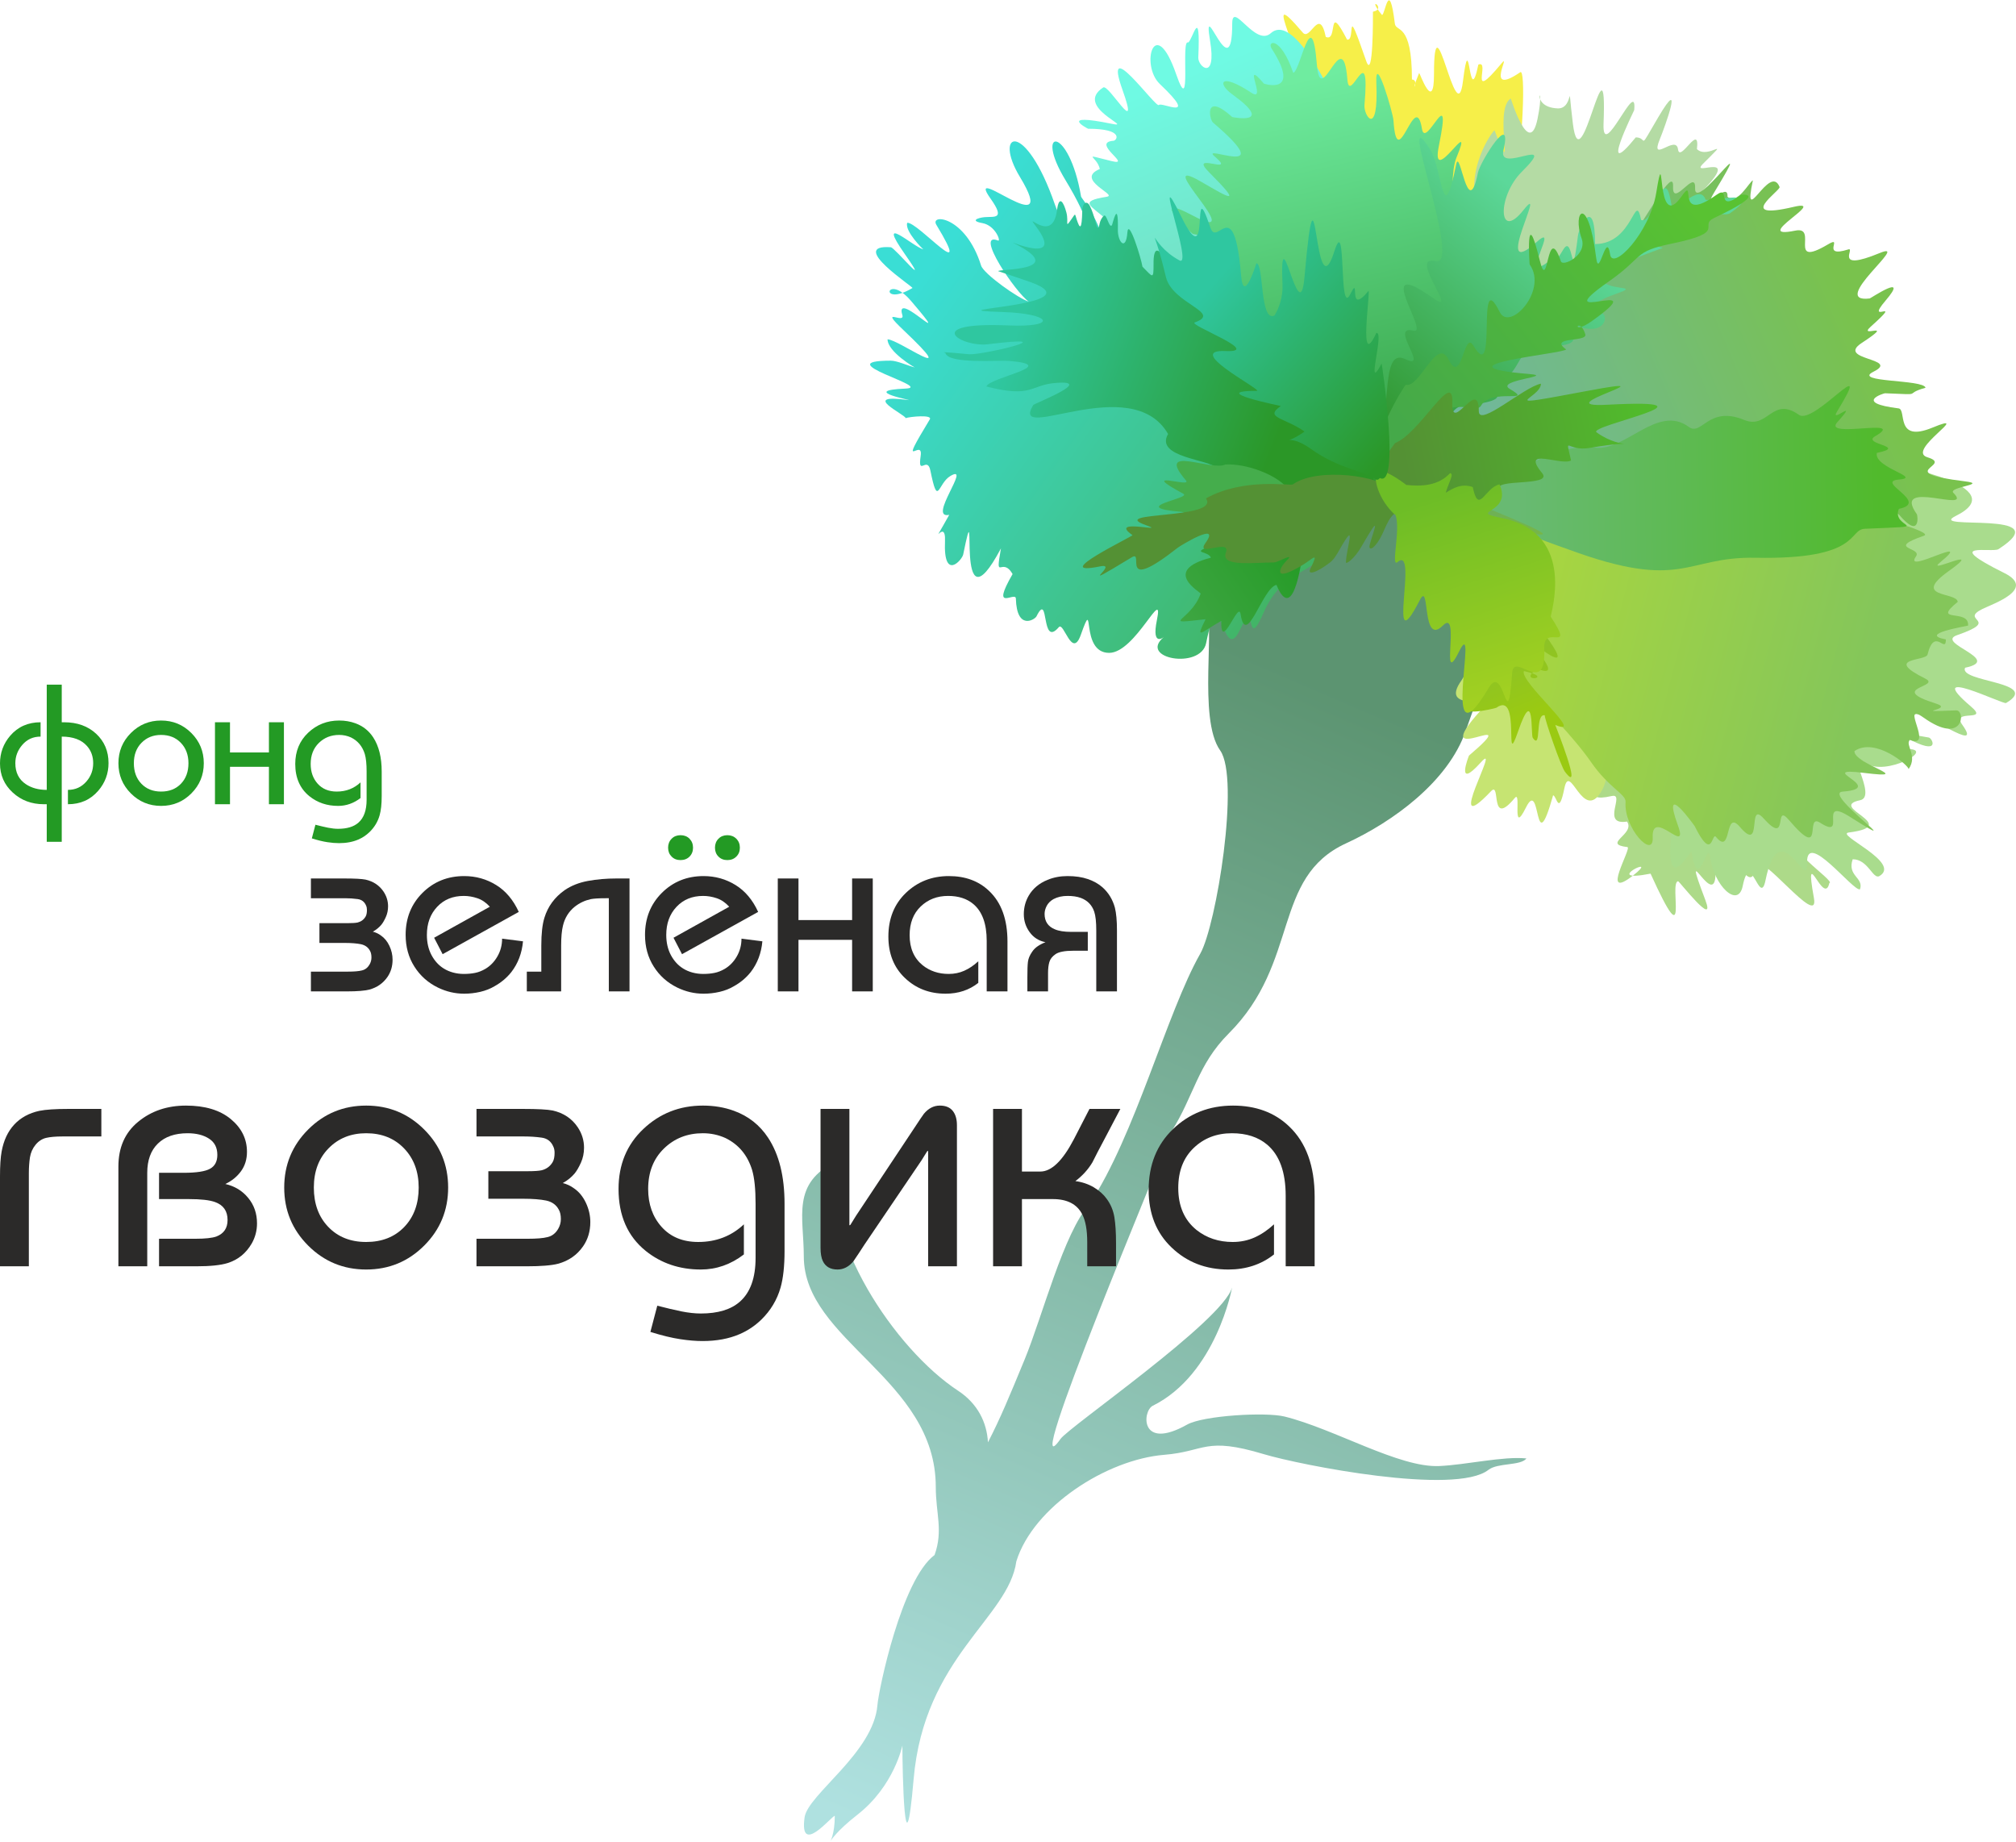 <?xml version="1.0" encoding="UTF-8"?> <!-- Creator: CorelDRAW 2019 (64-Bit) --> <svg xmlns="http://www.w3.org/2000/svg" xmlns:xlink="http://www.w3.org/1999/xlink" xml:space="preserve" width="1609px" height="1470px" style="shape-rendering:geometricPrecision; text-rendering:geometricPrecision; image-rendering:optimizeQuality; fill-rule:evenodd; clip-rule:evenodd" viewBox="0 0 1702.07 1554.46"> <defs> <style type="text/css"> <![CDATA[ .fil12 {fill:#45AD4C} .fil17 {fill:#549134} .fil5 {fill:#A9DC8D} .fil1 {fill:#ADDA89} .fil4 {fill:#B4DBA4} .fil2 {fill:#C6E472} .fil3 {fill:#F6EF49} .fil23 {fill:#2B2A29;fill-rule:nonzero} .fil22 {fill:#239A24;fill-rule:nonzero} .fil24 {fill:#239A24;fill-rule:nonzero} .fil10 {fill:url(#id0)} .fil13 {fill:url(#id1)} .fil16 {fill:url(#id2)} .fil15 {fill:url(#id3)} .fil18 {fill:url(#id4)} .fil11 {fill:url(#id5)} .fil14 {fill:url(#id6)} .fil19 {fill:url(#id7)} .fil8 {fill:url(#id8)} .fil7 {fill:url(#id9)} .fil20 {fill:url(#id10)} .fil0 {fill:url(#id11)} .fil21 {fill:url(#id12)} .fil6 {fill:url(#id13)} .fil9 {fill:url(#id14)} ]]> </style> <linearGradient id="id0" gradientUnits="userSpaceOnUse" x1="1146.46" y1="371.15" x2="1078.19" y2="71.7"> <stop offset="0" style="stop-opacity:1; stop-color:#39A649"></stop> <stop offset="1" style="stop-opacity:1; stop-color:#6FECA0"></stop> </linearGradient> <linearGradient id="id1" gradientUnits="userSpaceOnUse" x1="1197.97" y1="373.88" x2="1334.31" y2="203.22"> <stop offset="0" style="stop-opacity:1; stop-color:#329832"></stop> <stop offset="1" style="stop-opacity:1; stop-color:#5CD89A"></stop> </linearGradient> <linearGradient id="id2" gradientUnits="userSpaceOnUse" x1="1099.28" y1="451.98" x2="977.18" y2="535.39"> <stop offset="0" style="stop-opacity:1; stop-color:#239A24"></stop> <stop offset="1" style="stop-opacity:1; stop-color:#43A848"></stop> </linearGradient> <linearGradient id="id3" gradientUnits="userSpaceOnUse" x1="1189.61" y1="367.85" x2="1429.47" y2="171.4"> <stop offset="0" style="stop-opacity:1; stop-color:#45A949"></stop> <stop offset="1" style="stop-opacity:1; stop-color:#59C232"></stop> </linearGradient> <linearGradient id="id4" gradientUnits="userSpaceOnUse" x1="1218.96" y1="406.37" x2="1299.71" y2="598.83"> <stop offset="0" style="stop-opacity:1; stop-color:#64AB65"></stop> <stop offset="1" style="stop-opacity:1; stop-color:#9ACA12"></stop> </linearGradient> <linearGradient id="id5" gradientUnits="userSpaceOnUse" x1="1086.18" y1="349.43" x2="863.93" y2="263.85"> <stop offset="0" style="stop-opacity:1; stop-color:#2B9727"></stop> <stop offset="1" style="stop-opacity:1; stop-color:#2FC7A0"></stop> </linearGradient> <linearGradient id="id6" gradientUnits="userSpaceOnUse" x1="1281.32" y1="418.97" x2="1587.7" y2="413.02"> <stop offset="0" style="stop-opacity:1; stop-color:#68BA72"></stop> <stop offset="1" style="stop-opacity:1; stop-color:#51BA2C"></stop> </linearGradient> <linearGradient id="id7" gradientUnits="userSpaceOnUse" x1="1187.3" y1="398.09" x2="1384.03" y2="357.33"> <stop offset="0" style="stop-opacity:1; stop-color:#549134"></stop> <stop offset="1" style="stop-opacity:1; stop-color:#51BA2C"></stop> </linearGradient> <linearGradient id="id8" gradientUnits="userSpaceOnUse" x1="1553.25" y1="239.87" x2="1212.8" y2="385.3"> <stop offset="0" style="stop-opacity:1; stop-color:#79C24D"></stop> <stop offset="1" style="stop-opacity:1; stop-color:#6FB6A6"></stop> </linearGradient> <linearGradient id="id9" gradientUnits="userSpaceOnUse" x1="998.72" y1="64.34" x2="1133.65" y2="389.47"> <stop offset="0" style="stop-opacity:1; stop-color:#6FFAE3"></stop> <stop offset="1" style="stop-opacity:1; stop-color:#7AC19F"></stop> </linearGradient> <linearGradient id="id10" gradientUnits="userSpaceOnUse" x1="1212.15" y1="418.6" x2="1271.55" y2="603.37"> <stop offset="0" style="stop-opacity:1; stop-color:#6DBD26"></stop> <stop offset="1" style="stop-opacity:1; stop-color:#A7D221"></stop> </linearGradient> <linearGradient id="id11" gradientUnits="userSpaceOnUse" x1="1127.44" y1="582.95" x2="718.77" y2="1534.88"> <stop offset="0" style="stop-opacity:1; stop-color:#5C9471"></stop> <stop offset="1" style="stop-opacity:1; stop-color:#AFE1E0"></stop> </linearGradient> <linearGradient id="id12" gradientUnits="userSpaceOnUse" xlink:href="#id5" x1="1165.86" y1="390.99" x2="1010.84" y2="253.61"> </linearGradient> <linearGradient id="id13" gradientUnits="userSpaceOnUse" x1="770.76" y1="245.78" x2="1112.09" y2="488.54"> <stop offset="0" style="stop-opacity:1; stop-color:#3ADED5"></stop> <stop offset="1" style="stop-opacity:1; stop-color:#42B361"></stop> </linearGradient> <linearGradient id="id14" gradientUnits="userSpaceOnUse" x1="1576.03" y1="560.49" x2="1218.18" y2="467.94"> <stop offset="0" style="stop-opacity:1; stop-color:#84C65A"></stop> <stop offset="1" style="stop-opacity:1; stop-color:#B2DA39"></stop> </linearGradient> </defs> <g id="Слой_x0020_1">  <g id="_1580742014672"> <path class="fil0" d="M858.08 1317.78c-6.59,47.95 -77.83,80.71 -86.72,183.85 -7.61,88.21 -9.49,-7.62 -9.49,-28.31 0,-0.31 -6.76,34.01 -37.97,58.38 -35.73,27.91 -19.1,32.34 -19.1,0.97 -2.38,-0.36 -30.12,34.79 -25.52,1.32 2.67,-19.4 58.28,-54.59 61.52,-94.86 1.04,-12.9 20.42,-106.04 48.24,-126.67 7.42,-20.75 1.02,-34.92 1.02,-57.47 0,-91.31 -111.43,-123.47 -111.43,-194.63 0,-33.48 -10.64,-61.62 27.26,-80.17 -13.26,63.69 49.28,158.32 103,193.57 16.38,10.76 24.31,26.57 25.22,43.57 10.33,-19.95 18.17,-38.89 30.9,-69.77 15.19,-36.85 33.03,-107.25 54.93,-131.49 38.28,-57.43 65.25,-161.73 93.41,-211.25 13.61,-23.91 33.64,-147.93 16.82,-171.57 -19.22,-26.99 -3.36,-109.36 -12.42,-123.88 -13.91,-22.44 40.2,-96.05 99.28,-93 89.52,4.62 71.83,16.74 122.14,70.55 35.61,38.1 12.53,88.66 -1.74,129.89 -14.83,42.83 -61.48,76.69 -101.02,94.87 -62.89,28.92 -38.6,100.09 -99.01,160.49 -26.6,26.6 -29.26,52.73 -48.51,82.97 -4.48,14.36 -130.41,311.91 -93.55,259.35 7.19,-10.27 137.1,-99.68 144.86,-127.87 0.17,-0.6 -13.13,73.12 -66.93,99.83 -8.9,4.42 -11.11,38.42 29,15.9 13.6,-7.64 66.27,-10.75 82.24,-6.8 42.27,10.46 96.62,43.25 130.47,41.8 22.55,-0.96 54.24,-8.46 73.76,-6.41 -4.91,6.34 -24.27,3.5 -32.07,9.62 -27.84,21.85 -159.12,-4.07 -189.62,-13.24 -50.1,-15.06 -48.9,-2.33 -84.16,0.55 -48.47,3.96 -110.39,43.61 -124.81,89.91z"></path> <g> <path class="fil1" d="M1335.23 643.07c20.63,17.02 -3.07,35.06 25.64,28.63 11.69,-2.61 -9.55,25.09 12.77,21.58 7.45,10.59 -21.66,18.96 0.36,21.54 4.1,0.47 -23.75,46.19 4.67,24.07 25.25,-19.66 -29.17,6.97 14.88,-1.64 33.79,74.52 15.06,6.72 23.28,6.42 0.91,-0.03 32.34,40.58 22.9,15.68 -22.61,-59.64 10.54,15.54 8.59,-26.13 -1.08,-23.11 14.25,18.33 14.31,0 0.08,-20.35 15.87,26.22 19.92,-2.73 2.07,-14.79 53.7,54.09 48.92,27.44 -8.73,-48.68 8.36,7.75 13.01,-12.73 6.26,-1.18 -48.49,-36.74 -13.26,-28.85 10.34,2.31 -5.92,-7.81 -10.14,-14.49 12.6,-19.95 29.98,-4.21 -9.78,-40.5 -52.77,-48.17 -88.86,-80.96 -155.66,-29.59 -1.31,1 -19.75,11.85 -20.41,11.3z"></path> <path class="fil2" d="M1247.19 534.27c11.89,-18.64 -6.36,30.09 -13.23,39.73 -19.61,27.54 28.65,11.6 15.87,25.77 -47.55,52.73 41.45,-5.74 -9.57,37.79 -0.13,0.11 -11.99,30.19 10.02,5.73 18.43,-20.49 -33.39,68.59 8.59,24.33 8.54,-9 -1.59,31.85 20.04,5.73 5.98,-7.22 -3.12,33.34 9.45,8.02 13.02,-26.24 6.44,48.28 22.9,-10.27 3.14,0.67 4.68,17.83 9.53,-5.97 4.69,-22.98 15.47,29.27 31.25,2.62 28.16,-47.58 -71.28,-186.11 -104.85,-133.48z"></path> <path class="fil3" d="M1094.74 76.9c13.28,-21.29 -34.9,-96.65 5.23,-49.61 6.29,7.36 13.92,-22.68 19.35,3.56 10.8,4.98 0.54,-31.38 17.99,2.29 7.86,1.75 -2.45,-35.65 16.12,18 6.12,17.69 5.72,-38.83 5.72,-41.52 12.54,-2.59 -6.82,-14.73 7.65,2.74 2.68,0 5.99,-32.16 10.84,7.28 0.94,7.59 14.44,-1.6 14.44,47.24 7.37,0 -3.02,16.41 6.09,-5.6 0.5,0 12.52,34.36 12.52,1.31 0,-70.58 18.9,50.9 24.46,5.72 6.09,-49.48 4.61,26.49 13,-14.07 10.68,-4.41 -9.53,34.03 19.31,-0.73 9.36,-11.29 -15.21,28.57 16.11,7.15 8.93,-6.1 -6.82,230.25 -54.15,245.65 -62.63,20.38 -137.55,-130.63 -137.55,-199.35 0,-10.92 -1.46,-23.12 2.87,-30.06z"></path> <path class="fil4" d="M1248.62 181.4c-14.07,-37.51 12.76,-72.82 13.23,-71.57 18.86,49.82 -1.64,-17.4 13.63,-26.96 0.16,-0.1 15.69,51.23 22.65,17.06 7.67,-37.62 -8.98,-9.74 17.06,-8.71 14.69,0.58 7.4,-30.71 12.76,12.88 6.73,54.72 29.22,-84.61 25.89,0 -1.32,33.56 28.65,-40.66 25.89,-11.45 -0.02,0.23 -31.2,63.03 1.31,23.03 10.81,0 1.2,13.07 19.1,-17.18 22.21,-37.56 5.07,9.37 1.31,18.48 -8.98,21.76 13.6,-4.17 15.25,8.72 1.54,12.05 18.67,-23.3 15.99,-0.13 9.31,9.31 30.28,-12.76 5.12,12.4 -12.89,12.88 40.01,-15.63 -8.1,30.55 -34.39,33 -4.98,25.54 -70.51,49.04 -22.91,8.21 -85.35,87.44 -116.65,6.67 -3.3,-8.52 6.39,-41.99 6.07,-42.83z"></path> <path class="fil5" d="M1644 404.47c18.82,7.55 32.28,18.36 7.2,30.81 -25.87,12.84 88.74,-5.82 36.05,28.04 -5.08,3.27 -49.48,-6.85 4.81,20.07 27.42,13.59 -9.21,25.9 -18.41,30.46 -20,9.94 16.56,8.96 -21.26,22.04 -19.31,6.68 39.58,20.72 6.69,27.53 -5.67,12.29 64.91,11.83 34.59,29.78 -2.41,1.43 -71.59,-32.85 -29.51,3.07 15.88,13.56 -17.38,1.35 -7.37,15.4 18.43,25.87 -33.35,-12.89 -39.95,-8.84 -10.27,6.28 -45.2,10.22 11.63,19.51 3.07,0.5 10.49,16.1 -18.18,0.55 -26.87,-14.57 -55.15,11.34 -1.2,9.21 27.45,-1.08 -17.59,23.85 -34.08,11.64 -19.88,-14.73 10.68,28.42 -4.54,31.52 -28.39,5.79 36.31,21.38 -9.62,27.26 -11.93,1.52 45.1,25.38 25.93,36.74 -5.51,3.26 -9.47,-14.16 -22.58,-14.16 -4.93,14.25 9.6,15.37 6.14,25.38 -5.69,1.97 -45.76,-50.9 -44.63,-22.17 1.03,26.05 -23.17,-44.18 -35.14,14.57 -4.73,23.24 -12.65,-27.52 -19.24,4.81 -3.95,19.39 -24.37,-0.54 -27.39,-24.19 -2.21,-17.26 -9.86,33.24 -15.9,-4.95 -0.29,-1.84 -24.11,42.67 -16.31,-20.71 6.2,-50.34 11.13,-46.35 -10.03,-108.48 -32.96,-96.74 3.62,-165.46 104.22,-190.96 22.38,-5.67 37.64,8.69 77.93,-3.2 16.22,-4.79 45.47,3.39 60.15,9.27z"></path> <path class="fil6" d="M764.58 352.69c0.13,-2.81 -39.21,-20.77 1.39,-15.36 10.73,1.43 -43.24,-7.79 -1.39,-9.58 24.16,-1.04 -66.54,-23.56 -12.47,-23.56 5.33,0 15,4.5 20.55,5.78 0.12,0.57 -23.32,-13.32 -23.32,-23.8 9.32,0 64.12,40.29 13.38,-7.84 -21.85,-20.73 1.69,-4.31 -0.91,-12.71 -7.11,-22.95 46.67,34.23 7.41,-11.8 -21.1,-24.73 -27.54,6.05 1.14,-10.96 1.23,-0.73 -55.08,-37.13 -18.25,-34.41 3.35,0.25 34.91,38.72 12,6.02 -25.44,-36.32 7.39,-5.95 15.48,-4.28 0.09,0.45 -16.07,-15.34 -13.62,-22.41 9.17,-0.72 57.06,55.32 24.59,1.74 -5.82,-9.59 24.6,-7.73 37.77,34.41 2.2,7.05 31.64,27.86 40.19,30.37 -10.76,-7.23 -46.4,-59.73 -25.86,-51.51 2.63,1.04 -2.21,-12.76 -13.24,-14.73 -10.8,-1.93 -3.74,-4.54 1.92,-5.03 8.13,-0.7 17.76,2.32 4.95,-15.68 -23.05,-32.38 60.15,40.14 24.82,-18.25 -23.05,-38.1 4.35,-49.48 29.58,23.44 11.67,33.72 52.15,50.71 8.79,-20.91 -26.95,-44.52 3.01,-46.42 13.26,14.1 0.24,1.41 16.24,18.84 20.79,45.73 5.74,33.87 11.02,8.14 13.86,-5.78 6.21,-30.46 10.2,49.27 26.45,51.27 49.09,6.04 134.21,63.02 147.25,119.65 29.12,126.51 -28.51,81.34 -53.93,139.61 -16.16,37.05 -5.98,-15.17 -20.35,15.25 -15.27,32.32 -15.92,-50.52 -28.51,11.2 -4.6,22.56 -57.66,13.05 -35.67,-5.19 0.79,-0.65 -10.78,9.72 -5.9,-14.21 6.2,-30.43 -18.03,27.6 -40.31,27.6 -25.38,0 -11.31,-50.71 -23.91,-15.25 -7.46,20.97 -14.35,-11.41 -18.57,-6.45 -15.54,18.22 -7.82,-31.36 -18.85,-9.15 -1.38,2.79 -16.65,12.31 -17.42,-15 -0.19,-6.56 -21.9,12.47 -2.77,-20.67 -9.02,-15.63 -15.01,7.69 -9.82,-21.7 -40.9,77.23 -18.2,-61.92 -31.88,5.19 -0.93,4.57 -16.81,22.81 -15.36,-11.21 0.94,-21.88 -15.25,11.6 3.57,-22.29 -18.85,4.04 19.49,-43.76 0.95,-32.78 -10.77,6.38 -10.35,27.36 -16.87,-4.63 -2.6,-12.76 -10.84,5.67 -8.2,-12.24 2.46,-16.6 -20.88,16.23 7.72,-30.96 2.53,-4.17 -16.72,-2.31 -20.43,-1.03z"></path> <path class="fil7" d="M1088.3 346.03c-7.66,-25.21 -45.38,-21.2 -74.79,-78.86 -14.86,-29.12 -52.42,-16.47 -70.47,-68.63 -1.97,-5.66 -7.48,-7.29 -9.58,-13.95 -11.39,-10.92 -24.26,-14.81 1.07,-18.81 9.4,-1.49 -27.49,-14.49 -5.97,-23.4 -2.39,-11.13 -17.17,-13.33 10.02,-6.66 18.17,4.45 -18.05,-15.74 1.55,-17.18 2.98,-0.22 9.01,-10.14 -21.47,-10.14 -0.15,0 -26.59,-13.66 19.92,-4.18 20.05,4.09 -32.37,-14.16 -7.16,-30.67 4.74,-3.11 31.57,44.95 16.24,1.92 -17.2,-48.27 28.3,15.95 30.76,12.88 2.32,-2.9 34.71,14.48 0.86,-17.67 -16.91,-16.05 -4.29,-60.42 13.82,-8.09 13.41,38.75 3.57,-30.68 10.02,-26.96 3.92,-2.26 10.56,-33.36 8.59,12.64 -0.34,7.99 15.67,20.33 9.9,-14.31 -6.83,-40.97 18.73,42.2 18.73,-14.32 0,-19.7 19.41,19.95 32.56,8.1 33.61,-30.31 110.31,188.1 111.9,225.24 1.97,46.32 -1.61,167.27 -46.18,191.12 -30.11,16.12 -43.35,-51.15 -42.45,-76.97 0.55,-15.7 -5.87,-18.96 -7.87,-21.1z"></path> <path class="fil8" d="M1204.25 307.38c14.3,0.52 117.54,-59.71 131.35,-75.51 1.01,-1.15 23.1,-11.39 41.51,-31.86 10.63,-11.81 36.15,-61.31 35.42,-42.94 -0.75,19.11 19.29,-15.73 18.61,1.43 -0.86,21.91 53.36,-57.79 16.81,2.49 -12.31,20.32 11.65,-9.67 10.51,4.79 8.32,7.45 18.38,-12.54 21.48,-13.83 -9.19,42.85 14.25,-15.1 22.53,5.61 1.19,2.96 -38.2,28.56 11.82,16.81 31.04,-7.3 -38.06,28.09 1.43,20.04 20,-4.08 -7.3,32.26 27.45,11.7 14.06,-8.33 -6.94,11.88 17.3,4.17 6.4,-2.04 -13.34,19.5 26.71,2.98 27.07,-11.16 -44.37,42.81 -8.59,38.41 0.7,-0.09 34.06,-22.45 13.37,1.8 -18.69,21.92 17.13,-4.66 -12.43,21.92 -11.97,10.76 22.75,-6.15 -7.73,13.87 -22.13,14.52 33,12.81 10.02,24.21 -18.62,9.24 42.34,6.35 43.88,13.58 -20.36,5.73 0.88,6.16 -34.23,4.66 -0.84,-0.04 -27.06,8.02 11.45,12.76 7.15,0.88 -3.31,29.42 28.63,16.24 35.67,-14.72 -23.01,19.39 -4.29,25.03 23.15,6.97 -30.53,12.66 31.49,20.29 20.64,2.54 -14.54,4.72 -9.53,9.77 18.05,18.19 -52.88,-12.95 -30.92,17.92 0.94,1.31 3.07,21.63 -14.89,0.57 -2.61,-3.06 -29.21,-10.61 -8.59,10.02 13.2,13.2 -18.51,-5.02 -10.14,8.71 2.12,3.47 -17.01,16.65 -45.81,-19.67 -2.46,-3.1 -31.39,-13.13 -2.17,16.11 17.61,17.62 -26.21,2.12 -38.28,11.09 -22.75,16.9 -100.27,17.26 -128.59,-0.49 -28.44,-17.83 -20.34,4.73 -42.13,-32.07 -4.72,-7.98 -31.79,4.89 -54.84,0 -33.05,-7.01 -186.99,11.92 -116.2,-80.53 2.43,-3.18 60.47,-39.61 47.59,-40.08z"></path> <path class="fil9" d="M1566.42 431.2c0.09,0.01 67.69,17.39 57.97,20.76 -32.93,11.4 -1.12,9.59 -6.79,17.54 -11.49,16.15 50.95,-20.11 20.37,4.99 -13.26,10.89 39.64,-15.69 7.53,7.16 -32.34,23.02 6.41,17.53 7.4,26.14 -22.83,18.55 9.89,5.16 8.71,20.04 -1.97,0.68 -42.83,7.17 -18.73,11.69 0,12.79 -9.62,-11.2 -15.5,12.77 -1.41,5.74 -37.88,2.44 -1.92,20.28 14.14,7.02 -33.02,7.96 9.08,21.11 16.79,5.24 -25.22,7.39 17.05,5.72 7.99,-0.31 6.65,30.44 -27.56,6.1 -20.87,-14.85 9.6,26.92 -11.58,18.85 -4.27,4.27 6.95,13.32 -1.06,24.66 0.37,-2.82 -28.1,-27.29 -45.69,-15.25 -0.86,10.97 53.03,23.95 8.59,18.49 -44.81,-5.52 20.2,12.89 -18.61,15.74 -17.68,1.31 61.64,56.4 6.1,21.23 -27.8,-17.6 -1.5,20.18 -25.08,5.03 -13.49,-8.67 4.36,33.7 -26.34,-2.29 -13.34,-15.65 0.61,23.11 -21.47,-1.43 -14.11,-15.69 -0.16,30.46 -20.04,7.16 -13.3,-15.6 -6.25,25.22 -20.04,8.59 -3.82,-4.62 -2.52,22.1 -18.04,-9.17 -0.08,-0.15 -28.6,-40.34 -14.19,-0.73 9.81,26.96 -22.34,-15.55 -21.23,10.39 0.8,18.67 -24.64,-8.02 -22.9,-30.07 0.51,-6.44 -14.15,-11.96 -29,-33.41 -30.03,-43.37 -96.89,-95.14 -131.36,-173.81 -5.3,-12.09 -19.89,-29.86 -30.58,-37.7 -6.17,-4.53 -10.84,2.01 -12.19,-5.17 -4.58,-24.34 -15.52,-15.98 32.17,-29.54 26.65,-7.58 246.3,7.57 283.68,16.61 18.17,4.38 73.9,-3.12 84.28,18.42l-3.03 -0.9z"></path> <path class="fil10" d="M1120.49 359.66c5.45,-4.38 -2.94,-68.03 -34.34,-68.03 -1.85,0 -42.11,-9.07 -27.57,-20.53 2.11,-1.67 -51.6,-5.86 -15.13,-15.14 9.24,-2.35 -30.81,-7.71 15.17,-7.71 -6.96,-2.62 -29.92,-15.32 -34.27,-35.35 1.68,-2.92 36.52,-6.55 -17.06,-15.63 -1.4,-0.24 -39.9,-36.78 0.12,-15.38 49.48,26.45 -38.29,-54.92 6.92,-28.63 23.67,13.77 35.4,20.82 6.46,-8.14 -18.24,-18.25 24.53,3.55 4.74,-13.33 -13.54,-11.55 56.99,21.2 -1.43,-28.63 -3.06,-2.61 -7.73,-26.24 16.24,-4.66 0.12,0.11 37,7.54 0.12,-19.1 -13.15,-9.5 -10.28,-18.76 15.99,-1.43 14.12,9.31 -9.14,-30.87 10.6,-7.73 0.34,0.4 32.08,10.17 6.58,-29.49 -4.21,-6.57 7.32,-11.16 18.24,20.41 6.03,-0.96 15.6,-60.9 19.92,-7.16 3.2,39.79 21.89,-36.75 25.77,12.76 1.8,23.02 19.57,-37.9 14.44,21.59 -0.79,9.18 12.02,28.14 10.02,-18.61 -1.14,-26.62 14.02,25.22 14.44,31.5 3.14,47.98 18.28,-28.2 24.09,7.28 2.99,18.29 26.05,-43.48 14.31,14.07 -7.82,38.35 31.35,-29.96 14.81,10.14 -8.62,20.9 2.82,83.73 -7.28,124.79 -15.43,62.66 -3.78,98.1 -55.04,143.3 -17.4,-11.05 -56.9,-33.08 -46.86,-41.16z"></path> <path class="fil11" d="M1112.63 426.19c-32.87,-1.99 -59.74,12.47 -85.54,-31.12 -4.51,-7.62 -52.56,-8.79 -40.9,-29 -31,-53.73 -134.45,9.45 -113.83,-24.46 0.74,-1.21 53.09,-21.42 18.73,-18.61 -21.51,1.76 -19.6,12.94 -58.32,2.99 2.7,-7.81 63.96,-17.93 18.98,-21.6 -8.97,-0.73 -51.58,2.86 -53.58,-6.79 -7.72,-1.6 19.58,1.16 20.29,1.19 12.65,0.5 84.39,-16.92 15.74,-8.47 -22.78,2.8 -57.31,-19.05 17.18,-15.87 42.1,1.8 36.91,-10 -4.95,-11.33 -67.55,-2.15 81.35,-4.65 23.19,-25.4 -9.12,-3.25 -17.77,-5.94 -26.83,-9.08 -0.74,-2.13 61.54,0.34 12.52,-23.97 -4.27,-2.11 44.13,19.19 19.47,-13.61 -11.46,-15.24 13.74,16.13 17.62,-13.88 1.74,-13.45 5.71,-6.65 7.96,2.02 2.1,8.1 -1.76,14.16 4.58,5.07 3.36,-4.8 2.39,-4.33 4.21,1.08 2.38,7.06 4.23,9.9 4.6,-8.25 0.11,-5.13 3.53,-8.97 6.32,-3.68 4.39,8.33 5.31,19.57 7.16,18.56 1.27,-0.69 0.48,-6.34 4.78,-10.13 2.31,-2.03 4.3,11.03 6.77,7.99 0.46,-0.55 5.52,-23.54 5.01,3.8 -0.19,10.34 6.83,18.52 8.02,2.45 0.97,-13.13 11.8,22.19 12.74,28.75 8.69,8.74 9.45,11.43 9.37,-2.36 -0.09,-13.05 2.91,-24.42 24.58,25.63 25.94,19.13 50.76,37.11 70.47,48.18 24.29,13.64 46.14,66.56 60.49,75.99 43.76,28.75 43.73,34.69 31.76,39.8 -5.82,2.48 -47.82,14.16 -48.59,14.11z"></path> <path class="fil12" d="M1034.61 391.83c-11.75,5.88 -59.64,-17.36 -33.41,13.38 6.08,7.13 -42.32,-10.29 -2.13,11.33 7.48,4.02 -48.67,11.34 -1.68,15.25 8.19,0.68 3.56,18.14 51.66,10.27 83.84,-13.72 20.43,-52.04 -14.44,-50.23z"></path> <path class="fil13" d="M1159.51 398.88c17.18,-43.54 4.14,-106.87 26.84,-96.04 21.58,10.28 -14.4,-29.23 7.04,-23.97 14.54,3.56 -36.52,-65.28 16.24,-27.69 24.12,17.19 -21.68,-36.9 2.37,-31 23.49,5.75 -35.15,-142.52 -4.54,-94.24 10.51,16.59 10.23,70.21 21.96,12.64 3.19,-15.67 9.78,49.78 18.37,6.91 1.82,-9.11 29.8,-54.06 21.47,-18.61 -4.65,19.77 47.65,-14.01 15.62,17.79 -21.02,20.88 -20.16,59.5 1.31,32.44 21.83,-27.51 -28.57,62.8 11.45,26.71 19.3,-17.41 -14.2,33.78 7.9,18.03 8.2,-5.84 5.69,3.11 14.31,-11.45 8.82,-14.9 6.67,34.76 12.4,-11.82 0.95,-7.78 14.43,-34.75 14.43,7.16 32.76,0 33.55,-46.17 38.9,-20.29 12,4.16 19.09,-51.2 25.4,-13.95 2.03,12 23.5,-19.13 29,-3.23 5.46,1.9 51.48,-10.48 20.85,11.33 -6.35,4.53 -30.33,-7.9 -19.42,8.84 -2.59,6.55 -64.48,14.87 -37.71,20.41 0.44,1.06 -86.23,27.3 -33.99,33.99 15.82,2.02 -39.45,9.76 -17.18,21.1 5.85,2.97 2.21,19.71 -21.59,10.88 -33.15,-12.29 29.6,19.05 -27.2,16.81 -26.34,-1.04 -18,30.06 -44.38,30.06 -27.39,0 40.08,14.68 -22.9,20.16 -20.55,1.79 -12.8,43.7 -37.59,26.02 -1.24,-0.89 -39.36,99.18 -39.36,31.01z"></path> <path class="fil14" d="M1245.49 418.76c11.54,-1.23 57.58,-46.49 101.19,-41.12 25.71,3.16 52.86,-36.89 79.1,-17.55 11.04,8.14 16.48,-18.38 46.87,-5.84 20.09,8.28 23.49,-20.45 46.18,-4.3 12.77,9.09 64.99,-56.71 32.19,-2.86 -6.76,11.1 19.65,-12.61 0.24,8.96 -13.13,14.6 60.05,-4.45 31.87,11.94 -11.8,6.86 28.45,8.48 1.43,14.07 -2.63,12.72 39.31,20.79 18.36,22.54 -20.16,1.67 26.7,19.22 0.25,24.7 -7.05,17.05 33.64,14.17 -28.76,16.81 -14.21,0.6 -2.85,26.2 -92.31,24.46 -59.5,-1.16 -61.06,28.7 -157.95,-7.04 -6.81,-2.51 -45.75,-15.61 -66.88,-28.01 -11.09,-6.51 -14.58,-16.46 -11.78,-16.76z"></path> <path class="fil15" d="M1186.95 324.51c11.69,3.09 26.2,-41.13 36.08,-21.21 11.22,22.59 12.9,-25.31 20.83,-11.91 21.2,35.82 1.65,-69.89 22.32,-28.26 8.39,16.92 40.86,-18.31 25.29,-40.17 -0.13,-0.17 -3.75,-53.5 8.41,-3.82 7.51,30.63 5.74,-34.11 17.98,1.23 1.63,4.7 22.48,-5.29 17.47,-19.34 -8.15,-22.9 5.43,-38.67 12.29,16.36 2.31,18.58 8.62,-24.09 11.77,-2.85 2.08,14.07 33.37,-18.02 38.94,-52.06 7.98,-48.78 -1.14,35.1 21.21,3.23 13.7,-19.55 -6.59,24.3 29.62,-1.49 12.56,-8.95 -1.47,15.88 20.83,0 0.29,-0.21 23.85,-2.53 -22.7,19.47 -14,6.61 12.2,11.88 -35.83,21.67 -32.89,6.71 -23.15,10.93 -53.05,31.88 -56.82,39.82 41.4,-6.25 -14.15,33.33 -19.58,13.94 -11.15,-5.43 -5.82,11.3 2.21,6.98 -31.51,1.78 -16.24,12.76 0,3.52 -116.12,13.74 -31.12,20.82 22.74,1.9 -28.95,5.17 -16.49,12.54 21.53,12.75 -15.18,-1.01 -24.06,13.99 -5.35,9.05 -22.08,-11.93 -51.17,18.74 -10.09,10.64 -35.9,36.66 -37.52,36.78 -7.63,-22.03 24.2,-73.23 25.11,-72.99z"></path> <path class="fil16" d="M1099.94 464.31c0.17,0.82 -7.2,65.55 -22.26,29.15 -11.86,2.55 -25.59,54.49 -30.33,24.48 -1.78,-11.25 -16.94,33.39 -16.26,5.92 -18.27,10.53 -21.77,16.04 -13.25,-1.42 -40.04,4.62 -12.43,1.83 -4.14,-21.58 0.37,-1.05 -33.86,-19.41 8.64,-30.34 -3.17,-8.03 -27.76,-0.57 25.01,-19.16 19.11,-6.73 82.76,-25.42 52.59,12.95z"></path> <path class="fil17" d="M1018.15 420.46c12.5,18.02 -84,10.74 -50.82,22.54 20.66,7.35 -32.75,-6.58 -11.2,8.47 1.08,0.75 -72.2,35.52 -27.33,26.38 17.69,-3.61 -25.43,23.96 26.71,-7.65 11.35,-6.88 -12.28,32.05 39.02,-8.22 1.93,-1.52 36.76,-22.87 23.27,-3.93 -9.18,12.9 21.87,-4.41 17.18,8.22 -4.03,10.64 16.5,9.01 33.86,8.4 7.18,-0.26 6.42,0.63 12.69,-2.19 11.31,-5.08 6.31,-1.48 2.91,2.48 -4.42,5.14 -9.12,16.11 13.92,2.58 10.26,-6.02 15.76,-13.56 7.91,2.4 -2.62,5.33 4.47,3.9 16.64,-5.37 3.39,-2.59 5.81,-6.92 8.14,-11.02 14.89,-26.18 5.91,-2.73 5.27,10.83 -0.11,2.26 7.27,-3.1 13.01,-13.06 18.17,-31.58 10.32,-13.79 7.05,-1.62 -1.21,4.53 2.77,4.9 8.66,-5.24 5.69,-9.8 7.2,-22.01 19.74,-24.62 -0.19,-4.48 -2.24,-9.45 -6.89,-15.1 -11.85,-13.95 -65.92,-20.67 -86.39,-6.1 -2.04,1.46 -41.41,-6 -73.35,11.82z"></path> <path class="fil18" d="M1163.76 393.52c5.22,-0.95 12.32,-8.64 34.19,-13.09 35.61,-7.25 42.58,0.6 47.82,0 15.97,15.98 -50.69,1.17 10.49,22.35 28.97,10.03 -49.98,11.87 -5.87,19.35 16.2,2.74 -19.79,-3.82 8.86,8.01 109.09,45.01 -29.84,-2.79 30.35,33.69 12.35,7.48 -53.92,-5.12 14.48,35.36 28.45,16.84 -32.93,-6.51 -16.87,14.85 1.02,1.37 49.83,58.86 15.88,35.07 -22.54,-15.8 21.9,25.86 -5.01,15.24 -19.1,12.46 16.9,7.96 -11.47,1.88 -4.12,8.8 53.38,56.69 26.46,45.47 0.04,0.2 24.35,60.99 8.13,39.43 -3.41,-4.54 -17.24,-44.53 -17,-47.57 -8.52,-1.76 -2.38,29.94 -10.1,19.1 -1.85,-2.6 1.46,-45.56 -12.37,-5.61 -12.57,36.3 2.93,-35.04 -18.37,-19.87 -0.84,0.6 -42.62,10.52 -14.98,-7.62 14.49,-9.51 -21.58,2.76 7.88,-20.33 32.91,-25.81 -28.27,-128.1 -25.6,-112.38 7.09,41.86 -15.78,-25.1 -17.73,1.37 -0.62,8.35 -20.19,-2.5 -23.84,-3.25 -0.91,-4.39 -20.31,-42.76 -25.33,-61.45z"></path> <path class="fil19" d="M1177.76 373.8c21.57,-8.54 49.56,-63.56 48.41,-33.96 -1.06,26.88 22.37,-22.67 22.37,7.07 0,13.8 38.2,-20.61 52.44,-23.29 0,12.78 -43.51,21.62 39.34,6.06 77.59,-14.56 -37.49,14.58 16.33,11.73 104.33,-5.51 -16.55,17.57 -8.72,23.27 22.86,16.62 41.56,4.79 -5.38,13.11 -20.08,3.56 -21.18,-12.01 -16.13,10.63 -8.15,4.9 -43.15,-12.08 -24.44,10.66 9.69,11.77 -42.54,4.14 -35.96,14.13 11.89,18.03 -40.84,13.92 -54.88,3.89 -10.56,-7.53 -45.21,-4.12 -47.34,-16.09 -0.75,-4.23 2.97,-12.43 13.96,-27.21z"></path> <path class="fil20" d="M1179.44 474.57c19.34,-17.48 -10.26,89.28 19.34,31.67 8.78,-17.1 1.14,39.83 19.45,21.52 15.32,-15.32 -3.07,55.63 13.66,21.94 17.58,-35.41 -17.49,102.5 25.01,30.68 13.4,-22.64 15.58,44.85 19.81,-12.59 1.39,-18.88 28.89,21.72 27.08,-20.7 -0.93,-21.71 26.72,5.69 5.5,-26.72 -0.66,-1.01 22.69,-70.26 -40.5,-83.14 -31.96,-6.43 8.78,-3.35 -2.78,-28.62 -12.38,2.66 -17.59,26.41 -22.59,2.25 -9.39,-3.25 -16.33,0.83 -22.81,4.84 2.29,-8.37 7.35,-15.83 3.69,-16.59 -9.9,10.74 -23.96,11.33 -36.91,10 -5.04,-3.85 -18.73,-13.58 -23.5,-11.28 -6.17,2.97 0.09,24.62 14.37,36.8 4.34,11.94 -3.84,42.67 1.18,39.94z"></path> <path class="fil21" d="M1160.83 403.96c-5.75,-5.49 -31.14,-8.59 -53.91,-25.17 -21.65,-15.77 -26.86,0.34 -5.5,-14.75 -17.18,-12.04 -34.35,-11.52 -20.11,-21.57 -0.15,-0.15 -63.31,-12.82 -19.75,-12.82 0,-3.11 -61.85,-35.09 -26.73,-33.59 32.02,1.37 -32.02,-22.05 -26.09,-24.16 23.55,-8.4 -18.97,-15.52 -24.42,-38.46 -12.93,-54.44 -15.18,-28.15 11.49,-13.89 12.13,6.48 -24.88,-90.77 1.5,-36.97 25.96,52.95 7.3,-42.22 24.63,9.36 5.76,17.14 20.01,-30.35 25.91,40.54 1.96,23.53 11.68,-6.68 12.87,-10.49 6.44,0 2.78,50.22 15.3,44.04 3.9,-6.05 7.21,-15.88 6.78,-25.89 -2.78,-64.82 14.34,41.19 18.55,-6.43 10.76,-121.64 7.54,34.08 25.31,-22.08 10.44,-32.97 3.24,56.8 13.37,36.4 9.08,-18.3 -3.2,19.73 15.35,-2.7 1.89,0 -8.86,69.26 6.62,35.44 7.35,-1.53 -9.96,53.1 4.47,25.84 0.3,0.3 15.85,105.77 -1.53,96.62 -0.99,1.59 -2.75,2.03 -4.11,0.73z"></path> </g> <path class="fil22" d="M91.63 643.87c0,8.87 -2.89,16.65 -8.65,23.36 -6.54,7.61 -15.06,11.41 -25.63,11.41l0 -12.11c6.34,0 11.57,-2.4 15.68,-7.18 3.77,-4.35 5.65,-9.47 5.65,-15.33 0,-5.74 -1.73,-10.57 -5.22,-14.51 -4.68,-5.31 -11.79,-7.95 -21.33,-7.95l0 88.81 -12.66 0 0 -31.73 -2.47 0c-10.36,0 -19.13,-3.29 -26.29,-9.9 -7.15,-6.58 -10.71,-14.75 -10.71,-24.53 0,-8.86 2.86,-16.65 8.58,-23.35 6.55,-7.62 15.13,-11.41 25.68,-11.41l0 12.11c-6.25,0 -11.34,2.28 -15.33,6.87 -3.99,4.56 -5.98,9.75 -5.98,15.59 0,7.88 2.98,13.79 8.94,17.73 4.78,3.19 10.64,4.78 17.58,4.78l0 -88.82 12.66 0 0 31.74 2.04 0c11.03,0 20.04,3.24 27.01,9.7 6.96,6.49 10.45,14.73 10.45,24.72z"></path> <path id="1" class="fil22" d="M172.06 644.02c0,9.99 -3.51,18.5 -10.52,25.51 -7.02,7.02 -15.52,10.52 -25.52,10.52 -9.99,0 -18.5,-3.5 -25.51,-10.52 -7.02,-7.01 -10.52,-15.52 -10.52,-25.51 0,-9.99 3.5,-18.5 10.52,-25.51 7.01,-7.02 15.52,-10.53 25.51,-10.53 10,0 18.5,3.51 25.52,10.53 7.01,7.01 10.52,15.52 10.52,25.51zm-12.95 0c0,-6.99 -2.14,-12.73 -6.39,-17.18 -4.28,-4.47 -9.85,-6.7 -16.7,-6.7 -6.7,0 -12.2,2.21 -16.53,6.63 -4.32,4.4 -6.48,10.16 -6.48,17.25 0,7.11 2.11,12.9 6.34,17.3 4.23,4.42 9.78,6.63 16.67,6.63 6.95,0 12.54,-2.21 16.77,-6.63 4.21,-4.4 6.32,-10.19 6.32,-17.3z"></path> <polygon id="2" class="fil22" points="239.71,678.64 227.05,678.64 227.05,647.05 194.18,647.05 194.18,678.64 181.5,678.64 181.5,609.45 194.18,609.45 194.18,634.94 227.05,634.94 227.05,609.45 239.71,609.45 "></polygon> <path id="3" class="fil22" d="M322.26 671.89c0,6.6 -0.58,11.98 -1.76,16.12 -1.53,5.38 -4.37,10.11 -8.5,14.12 -2.79,2.69 -5.94,4.81 -9.51,6.34 -4.69,2.02 -10.12,3.03 -16.27,3.03 -2.91,0 -6.15,-0.26 -9.78,-0.81 -3.6,-0.53 -8,-1.59 -13.16,-3.2l3.02 -11.53c3.95,1.03 7.48,1.85 10.6,2.5 3.12,0.62 5.98,0.93 8.55,0.93 7.52,0 13.24,-1.73 17.18,-5.21 4.59,-4.04 6.89,-10.45 6.89,-19.27l0 -23.8c0,-6.42 -0.5,-11.37 -1.53,-14.85 -2.02,-6.51 -5.91,-11.17 -11.7,-14.01 -3.1,-1.39 -6.39,-2.11 -9.92,-2.11 -6.85,0 -12.57,2.26 -17.18,6.77 -4.59,4.5 -6.9,10.41 -6.9,17.73 0,6.71 1.97,12.28 5.91,16.68 3.94,4.42 9.32,6.63 16.12,6.63 7.88,0 14.59,-2.6 20.06,-7.76l0 13.23c-5.76,4.42 -12.08,6.63 -18.93,6.63 -9.37,0 -17.44,-2.73 -24.21,-8.16 -7.98,-6.44 -11.97,-15.52 -11.97,-27.25 0,-10.69 3.63,-19.48 10.88,-26.35 7.26,-6.87 15.98,-10.31 26.22,-10.31 4.87,0 9.44,0.77 13.66,2.31 6.32,2.31 11.32,6.25 15,11.82 4.82,7.33 7.23,16.98 7.23,29l0 20.78z"></path> <g> <path class="fil23" d="M943.03 836.64l-17.47 0 0 -47.03 0 -4.37c0,-7.18 -0.57,-12.48 -1.73,-15.89 -1.88,-5.56 -5.59,-9.4 -11.15,-11.55 -1.75,-0.63 -3.54,-1.09 -5.39,-1.35 -1.86,-0.27 -3.84,-0.4 -5.96,-0.4 -4.6,0 -8.57,0.92 -11.92,2.71 -2.61,1.49 -4.5,3.41 -5.69,5.7 -1.19,2.28 -1.79,4.56 -1.79,6.81 0,6.22 2.85,10.53 8.54,12.91 3.41,1.49 8.04,2.22 13.87,2.22l14.07 0 0 15.92 -12.05 0c-7.28,0 -12.35,0.96 -15.13,2.85 -2.78,1.91 -4.53,4.13 -5.26,6.65 -0.76,2.51 -1.12,5.69 -1.12,9.5l0 15.32 -17.45 0 0 -11.72c0,-6.08 0.13,-10.49 0.47,-13.2 0.33,-2.72 1.48,-5.53 3.5,-8.44 1.23,-1.86 2.82,-3.48 4.8,-4.8 1.96,-1.32 4.14,-2.45 6.52,-3.34 -5.66,-1.16 -10.16,-4.01 -13.4,-8.54 -3.28,-4.5 -4.9,-9.57 -4.9,-15.13 0,-5.69 1.39,-10.92 4.17,-15.69 3.48,-5.95 8.77,-10.39 15.89,-13.3 5.16,-2.12 10.79,-3.18 16.88,-3.18 6.52,0 12.24,0.83 17.11,2.52 4.9,1.68 8.97,3.97 12.28,6.88 5.16,4.57 8.67,10.33 10.56,17.24 1.16,4.67 1.75,11.03 1.75,19.1l0 51.6z"></path> <path class="fil23" d="M850.59 836.64l-17.54 0 0 -42.66c0,-14.37 -3.74,-24.69 -11.26,-31.05 -5.42,-4.56 -12.54,-6.88 -21.31,-6.88 -9.27,0 -16.98,2.98 -23.17,8.93 -6.22,5.96 -9.33,14.04 -9.33,24.23 0,10.99 3.7,19.46 11.05,25.42 6.09,4.83 13.4,7.28 21.91,7.28 4.73,0 9.1,-0.89 13.14,-2.68 4.04,-1.79 8.01,-4.43 11.88,-8.01l0 18.24c-7.67,6.09 -16.91,9.13 -27.63,9.13 -13.64,0 -25.09,-4.43 -34.36,-13.3 -9.3,-8.84 -13.93,-20.49 -13.93,-34.89 0,-15.15 4.93,-27.44 14.79,-36.9 9.87,-9.47 21.98,-14.2 36.31,-14.2 13.9,0 25.22,4.2 33.96,12.58 10.33,9.76 15.49,23.99 15.49,42.66l0 42.1z"></path> <polygon class="fil23" points="736.86,836.64 719.42,836.64 719.42,793.12 674.14,793.12 674.14,836.64 656.67,836.64 656.67,741.32 674.14,741.32 674.14,776.44 719.42,776.44 719.42,741.32 736.86,741.32 "></polygon> <path class="fil23" d="M643.66 794.37c-0.89,10 -4.2,18.67 -9.86,25.99 -3.78,4.76 -8.48,8.74 -14.17,11.91 -3.57,2.15 -7.58,3.71 -12.08,4.77 -4.5,1.02 -9,1.55 -13.54,1.55 -7.68,0 -15.09,-1.72 -22.17,-5.16 -8.34,-4.07 -15,-9.96 -19.89,-17.74 -4.94,-7.74 -7.38,-16.68 -7.38,-26.74 0,-14.17 4.73,-25.99 14.19,-35.45 9.5,-9.47 21.25,-14.2 35.25,-14.2 9.83,0 18.84,2.52 26.98,7.55 8.14,5.03 14.5,12.61 19.1,22.7l-64.28 35.68 -7.18 -13.87 47.03 -26.18c-3.18,-3.51 -6.69,-5.89 -10.53,-7.18 -3.84,-1.29 -7.67,-1.95 -11.48,-1.95 -9.27,0 -16.75,3.08 -22.51,9.23 -5.76,6.13 -8.64,14.04 -8.64,23.67 0,6.52 1.33,12.21 3.94,17.11 2.62,4.86 6.06,8.64 10.33,11.28 2.38,1.5 5.03,2.62 7.94,3.41 2.92,0.77 5.89,1.16 8.94,1.16 3.54,0 6.75,-0.3 9.6,-0.89 2.84,-0.56 5.66,-1.69 8.44,-3.28 4.27,-2.48 7.71,-5.99 10.36,-10.59 2.65,-4.57 3.97,-9.6 3.97,-15.03l17.64 2.25z"></path> <path class="fil24" d="M624.66 715.34c0,3.04 -0.99,5.53 -3.01,7.51 -1.99,1.99 -4.5,2.95 -7.55,2.95 -3.04,0 -5.56,-0.96 -7.51,-2.95 -1.98,-1.98 -2.95,-4.47 -2.95,-7.51 0,-3.05 0.97,-5.56 2.95,-7.58 1.95,-1.99 4.47,-2.98 7.51,-2.98 3.05,0 5.56,0.99 7.55,2.98 2.02,2.02 3.01,4.53 3.01,7.58zm-39.55 0c0,3.04 -0.99,5.53 -2.95,7.51 -1.98,1.99 -4.53,2.95 -7.61,2.95 -3.04,0 -5.56,-0.96 -7.51,-2.95 -1.99,-1.98 -2.98,-4.47 -2.98,-7.51 0,-3.05 0.99,-5.56 2.98,-7.58 1.95,-1.99 4.47,-2.98 7.51,-2.98 3.08,0 5.63,0.99 7.61,2.98 1.96,2.02 2.95,4.53 2.95,7.58z"></path> <path class="fil23" d="M531.49 836.64l-17.47 0 0 -78.64 -2.72 0c-5.69,0 -9.86,0.27 -12.51,0.76 -5.03,1.13 -9.56,3.25 -13.57,6.42 -5.03,4.07 -8.34,9.37 -9.9,15.89 -1.02,4.07 -1.55,9.7 -1.55,16.88l0 38.69 -28.99 0 0 -16.68 12.24 0 0 -22.01c0,-9.96 0.86,-17.77 2.62,-23.47 2.91,-9.5 8.57,-17.24 17.04,-23.26 5.56,-3.81 12.15,-6.43 19.7,-7.82 7.57,-1.39 15.58,-2.08 24.06,-2.08l11.05 0 0 95.32z"></path> <path class="fil23" d="M441.56 794.37c-0.89,10 -4.2,18.67 -9.86,25.99 -3.77,4.76 -8.47,8.74 -14.16,11.91 -3.58,2.15 -7.58,3.71 -12.09,4.77 -4.5,1.02 -9,1.55 -13.53,1.55 -7.68,0 -15.1,-1.72 -22.18,-5.16 -8.34,-4.07 -14.99,-9.96 -19.89,-17.74 -4.93,-7.74 -7.38,-16.68 -7.38,-26.74 0,-14.17 4.73,-25.99 14.2,-35.45 9.5,-9.47 21.25,-14.2 35.25,-14.2 9.83,0 18.83,2.52 26.97,7.55 8.14,5.03 14.5,12.61 19.1,22.7l-64.28 35.68 -7.18 -13.87 47.03 -26.18c-3.17,-3.51 -6.68,-5.89 -10.52,-7.18 -3.84,-1.29 -7.68,-1.95 -11.49,-1.95 -9.26,0 -16.75,3.08 -22.5,9.23 -5.76,6.13 -8.64,14.04 -8.64,23.67 0,6.52 1.32,12.21 3.94,17.11 2.61,4.86 6.05,8.64 10.32,11.28 2.39,1.5 5.03,2.62 7.95,3.41 2.91,0.77 5.89,1.16 8.93,1.16 3.54,0 6.76,-0.3 9.6,-0.89 2.85,-0.56 5.66,-1.69 8.44,-3.28 4.27,-2.48 7.71,-5.99 10.36,-10.59 2.65,-4.57 3.97,-9.6 3.97,-15.03l17.64 2.25z"></path> <path class="fil23" d="M331.45 809.87c0,5.56 -1.46,10.45 -4.37,14.66 -3.68,5.29 -8.74,8.8 -15.13,10.56 -3.94,1.02 -10.29,1.55 -19,1.55l-30.45 0 0 -16.68 31.02 0c5.43,0 9.46,-0.33 12.11,-1.03 2.68,-0.66 4.77,-2.28 6.32,-4.89 1.1,-1.86 1.66,-3.88 1.66,-5.99 0,-2.42 -0.43,-4.31 -1.26,-5.73 -1.56,-2.91 -4.1,-4.73 -7.61,-5.5 -3.54,-0.72 -8.21,-1.09 -14.04,-1.09l-21.01 0 0 -16.68 21.01 0 2.62 0c4.2,0 7.11,-0.2 8.74,-0.59 2.91,-0.77 5.09,-2.42 6.58,-4.94 0.8,-1.35 1.16,-3.24 1.16,-5.62 0,-1.43 -0.23,-2.68 -0.76,-3.78 -1.36,-3.17 -3.74,-4.99 -7.18,-5.42 -3.41,-0.47 -6.95,-0.7 -10.56,-0.7l-28.8 0 0 -16.68 28 0c9.01,0 15.03,0.33 18.14,0.96 6.59,1.49 11.69,4.9 15.23,10.19 2.51,3.81 3.77,7.91 3.77,12.32 0,3.31 -0.63,6.32 -1.89,9.1 -1.25,2.78 -2.51,4.96 -3.8,6.52 -1.89,2.25 -4.27,4.2 -7.18,5.82 2.51,0.63 4.76,1.69 6.78,3.18 3.05,2.09 5.43,5 7.22,8.77 1.78,3.81 2.68,7.68 2.68,11.69z"></path> </g> <path class="fil23" d="M85.57 959.11l-32.98 0c-5.68,0 -10.24,0.42 -13.66,1.2 -3.41,0.83 -6.41,2.77 -8.9,5.81 -2.54,3.09 -4.1,6.65 -4.75,10.7 -0.6,4.06 -0.92,8.45 -0.92,13.24l0 3.1 0 75.56 -24.36 0 0 -75.56c0,-9.28 0.46,-16.38 1.38,-21.36 1.71,-9.37 5.26,-16.93 10.66,-22.75 5.4,-5.81 12.5,-9.68 21.22,-11.57 5.31,-1.07 13.42,-1.62 24.31,-1.62l28 0 0 23.25z"></path> <path id="1" class="fil23" d="M216.99 1032.5c0,6.05 -1.47,11.68 -4.42,16.89 -4.8,8.3 -11.58,13.84 -20.44,16.61 -5.77,1.79 -14.53,2.72 -26.34,2.72l-31.51 0 0 -23.25 30.73 0c8.25,0 14.16,-0.65 17.66,-1.89 6.32,-2.45 9.46,-7.06 9.46,-13.94 0,-7.56 -3.51,-12.59 -10.52,-15.13 -4.61,-1.7 -11.99,-2.53 -22.19,-2.53l-25.14 0 0 -22.19 20.72 0c10.88,0 18.36,-1.16 22.41,-3.46 4.06,-2.26 6.09,-6.18 6.09,-11.67 0,-6.14 -2.35,-10.71 -7.01,-13.7 -4.7,-3.05 -10.75,-4.57 -18.13,-4.57 -10.7,0 -19.09,2.9 -25.05,8.72 -5.99,5.81 -8.99,14.07 -8.99,24.68l0 78.93 -24.36 0 0 -84.19c0,-16.05 5.54,-28.65 16.65,-37.78 11.08,-9.14 24.55,-13.7 40.41,-13.7 16.01,0 28.61,3.78 37.79,11.34 9.13,7.57 13.7,16.8 13.7,27.68 0,6.32 -1.66,11.77 -5.03,16.38 -3.32,4.57 -7.71,8.16 -13.24,10.79 7.93,1.8 14.39,5.72 19.33,11.77 4.98,6.04 7.42,13.19 7.42,21.49z"></path> <path id="2" class="fil23" d="M378.36 1002.24c0,19.19 -6.74,35.52 -20.21,48.99 -13.47,13.47 -29.8,20.21 -48.99,20.21 -19.19,0 -35.52,-6.74 -48.99,-20.21 -13.47,-13.47 -20.21,-29.8 -20.21,-48.99 0,-19.19 6.74,-35.52 20.21,-48.99 13.47,-13.47 29.8,-20.2 48.99,-20.2 19.19,0 35.52,6.73 48.99,20.2 13.47,13.47 20.21,29.8 20.21,48.99zm-24.87 0c0,-13.42 -4.1,-24.45 -12.27,-32.98 -8.21,-8.58 -18.91,-12.87 -32.06,-12.87 -12.87,0 -23.43,4.24 -31.74,12.73 -8.3,8.44 -12.45,19.51 -12.45,33.12 0,13.66 4.06,24.77 12.18,33.22 8.11,8.48 18.77,12.73 32.01,12.73 13.33,0 24.08,-4.25 32.2,-12.73 8.07,-8.45 12.13,-19.56 12.13,-33.22z"></path> <path id="3" class="fil23" d="M498.39 1031.4c0,7.75 -2.03,14.57 -6.09,20.43 -5.12,7.38 -12.18,12.27 -21.09,14.72 -5.49,1.43 -14.34,2.17 -26.47,2.17l-42.45 0 0 -23.25 43.23 0c7.57,0 13.19,-0.46 16.88,-1.43 3.74,-0.92 6.65,-3.19 8.81,-6.83 1.53,-2.58 2.31,-5.4 2.31,-8.35 0,-3.37 -0.6,-6 -1.75,-7.98 -2.17,-4.06 -5.72,-6.6 -10.61,-7.66 -4.94,-1.01 -11.44,-1.52 -19.56,-1.52l-29.3 0 0 -23.25 29.3 0 3.64 0c5.86,0 9.92,-0.28 12.18,-0.83 4.06,-1.06 7.1,-3.37 9.18,-6.87 1.11,-1.9 1.62,-4.53 1.62,-7.85 0,-1.98 -0.33,-3.73 -1.07,-5.26 -1.89,-4.42 -5.21,-6.96 -10.01,-7.56 -4.75,-0.65 -9.68,-0.97 -14.71,-0.97l-40.14 0 0 -23.25 39.03 0c12.55,0 20.94,0.46 25.28,1.34 9.18,2.07 16.28,6.82 21.22,14.21 3.51,5.3 5.26,11.02 5.26,17.16 0,4.61 -0.88,8.81 -2.63,12.68 -1.75,3.88 -3.51,6.92 -5.3,9.09 -2.63,3.14 -5.96,5.86 -10.01,8.12 3.5,0.88 6.64,2.35 9.45,4.43 4.25,2.91 7.57,6.96 10.06,12.22 2.49,5.31 3.74,10.71 3.74,16.29z"></path> <path id="4" class="fil23" d="M662.38 1055.76c0,12.68 -1.11,23.01 -3.37,30.95 -2.95,10.33 -8.4,19.42 -16.33,27.12 -5.35,5.17 -11.4,9.23 -18.27,12.18 -9,3.88 -19.42,5.81 -31.23,5.81 -5.58,0 -11.81,-0.5 -18.78,-1.56 -6.91,-1.02 -15.36,-3.05 -25.28,-6.14l5.82 -22.14c7.56,1.98 14.34,3.55 20.34,4.8 6,1.2 11.49,1.79 16.42,1.79 14.44,0 25.42,-3.32 32.99,-10.01 8.81,-7.75 13.24,-20.06 13.24,-36.99l0 -45.72c0,-12.32 -0.97,-21.82 -2.96,-28.51 -3.87,-12.5 -11.34,-21.45 -22.46,-26.89 -5.95,-2.68 -12.27,-4.06 -19.05,-4.06 -13.15,0 -24.13,4.33 -32.99,13.01 -8.81,8.62 -13.24,19.97 -13.24,34.04 0,12.87 3.79,23.57 11.35,32.02 7.57,8.48 17.9,12.73 30.96,12.73 15.13,0 28,-4.98 38.51,-14.9l0 25.42c-11.07,8.48 -23.2,12.73 -36.35,12.73 -17.99,0 -33.49,-5.26 -46.5,-15.68 -15.31,-12.37 -22.97,-29.81 -22.97,-52.32 0,-20.53 6.97,-37.41 20.9,-50.6 13.93,-13.2 30.67,-19.79 50.33,-19.79 9.36,0 18.13,1.47 26.24,4.43 12.14,4.42 21.73,11.99 28.79,22.69 9.27,14.07 13.89,32.62 13.89,55.68l0 39.91z"></path> <path id="5" class="fil23" d="M807.92 1068.72l-24.31 0 0 -93 0 -4.43 -0.79 0.28 -4.75 7.65 -48.25 71.23c-3.05,4.8 -6.19,9.5 -9.32,14.07 -3.88,4.61 -8.35,6.92 -13.38,6.92 -6.04,0 -10.2,-2.4 -12.46,-7.2 -1.24,-2.67 -1.89,-6.36 -1.89,-11.07l0 -117.31 24.36 0 0 93.78 0 4.48 0.78 -0.28 4.76 -7.7 47.83 -72.01c5.95,-9.04 9.09,-13.7 9.46,-14.07 3.88,-4.71 8.4,-7.01 13.52,-7.01 4.84,0 8.49,1.47 10.88,4.43 2.4,2.99 3.56,7.05 3.56,12.17l0 119.07z"></path> <path id="6" class="fil23" d="M945.89 935.86l-14.44 27.45c-3.14,5.86 -6.23,11.76 -9.18,17.71 -3.6,6 -8.4,11.3 -14.35,15.78 5.68,0.74 10.85,2.49 15.5,5.21 4.62,2.77 8.26,6 10.89,9.69 3.41,4.57 5.58,9.78 6.55,15.59 0.92,5.81 1.38,13.01 1.38,21.54l0 19.89 -24.31 0 0 -20.3c0,-10.24 -1.38,-18.08 -4.19,-23.48 -4.39,-8.67 -12.69,-12.96 -24.87,-12.96l-26.06 0 0 56.74 -24.36 0 0 -132.86 24.36 0 0 52.87 15.54 0c9.37,0 18.78,-9.09 28.24,-27.17l13.24 -25.7 26.06 0z"></path> <path id="7" class="fil23" d="M1109.93 1068.72l-24.45 0 0 -59.47c0,-20.02 -5.21,-34.41 -15.69,-43.27 -7.56,-6.36 -17.48,-9.59 -29.71,-9.59 -12.91,0 -23.66,4.15 -32.29,12.45 -8.67,8.31 -13.01,19.56 -13.01,33.77 0,15.32 5.17,27.13 15.41,35.43 8.49,6.74 18.69,10.15 30.54,10.15 6.6,0 12.69,-1.25 18.31,-3.74 5.63,-2.49 11.17,-6.18 16.57,-11.16l0 25.42c-10.71,8.48 -23.58,12.73 -38.52,12.73 -19.01,0 -34.97,-6.18 -47.89,-18.55 -12.96,-12.31 -19.42,-28.55 -19.42,-48.62 0,-21.13 6.88,-38.24 20.62,-51.43 13.75,-13.2 30.63,-19.79 50.61,-19.79 19.37,0 35.15,5.85 47.33,17.53 14.39,13.6 21.59,33.44 21.59,59.46l0 58.68z"></path> </g> </g> </svg> 
